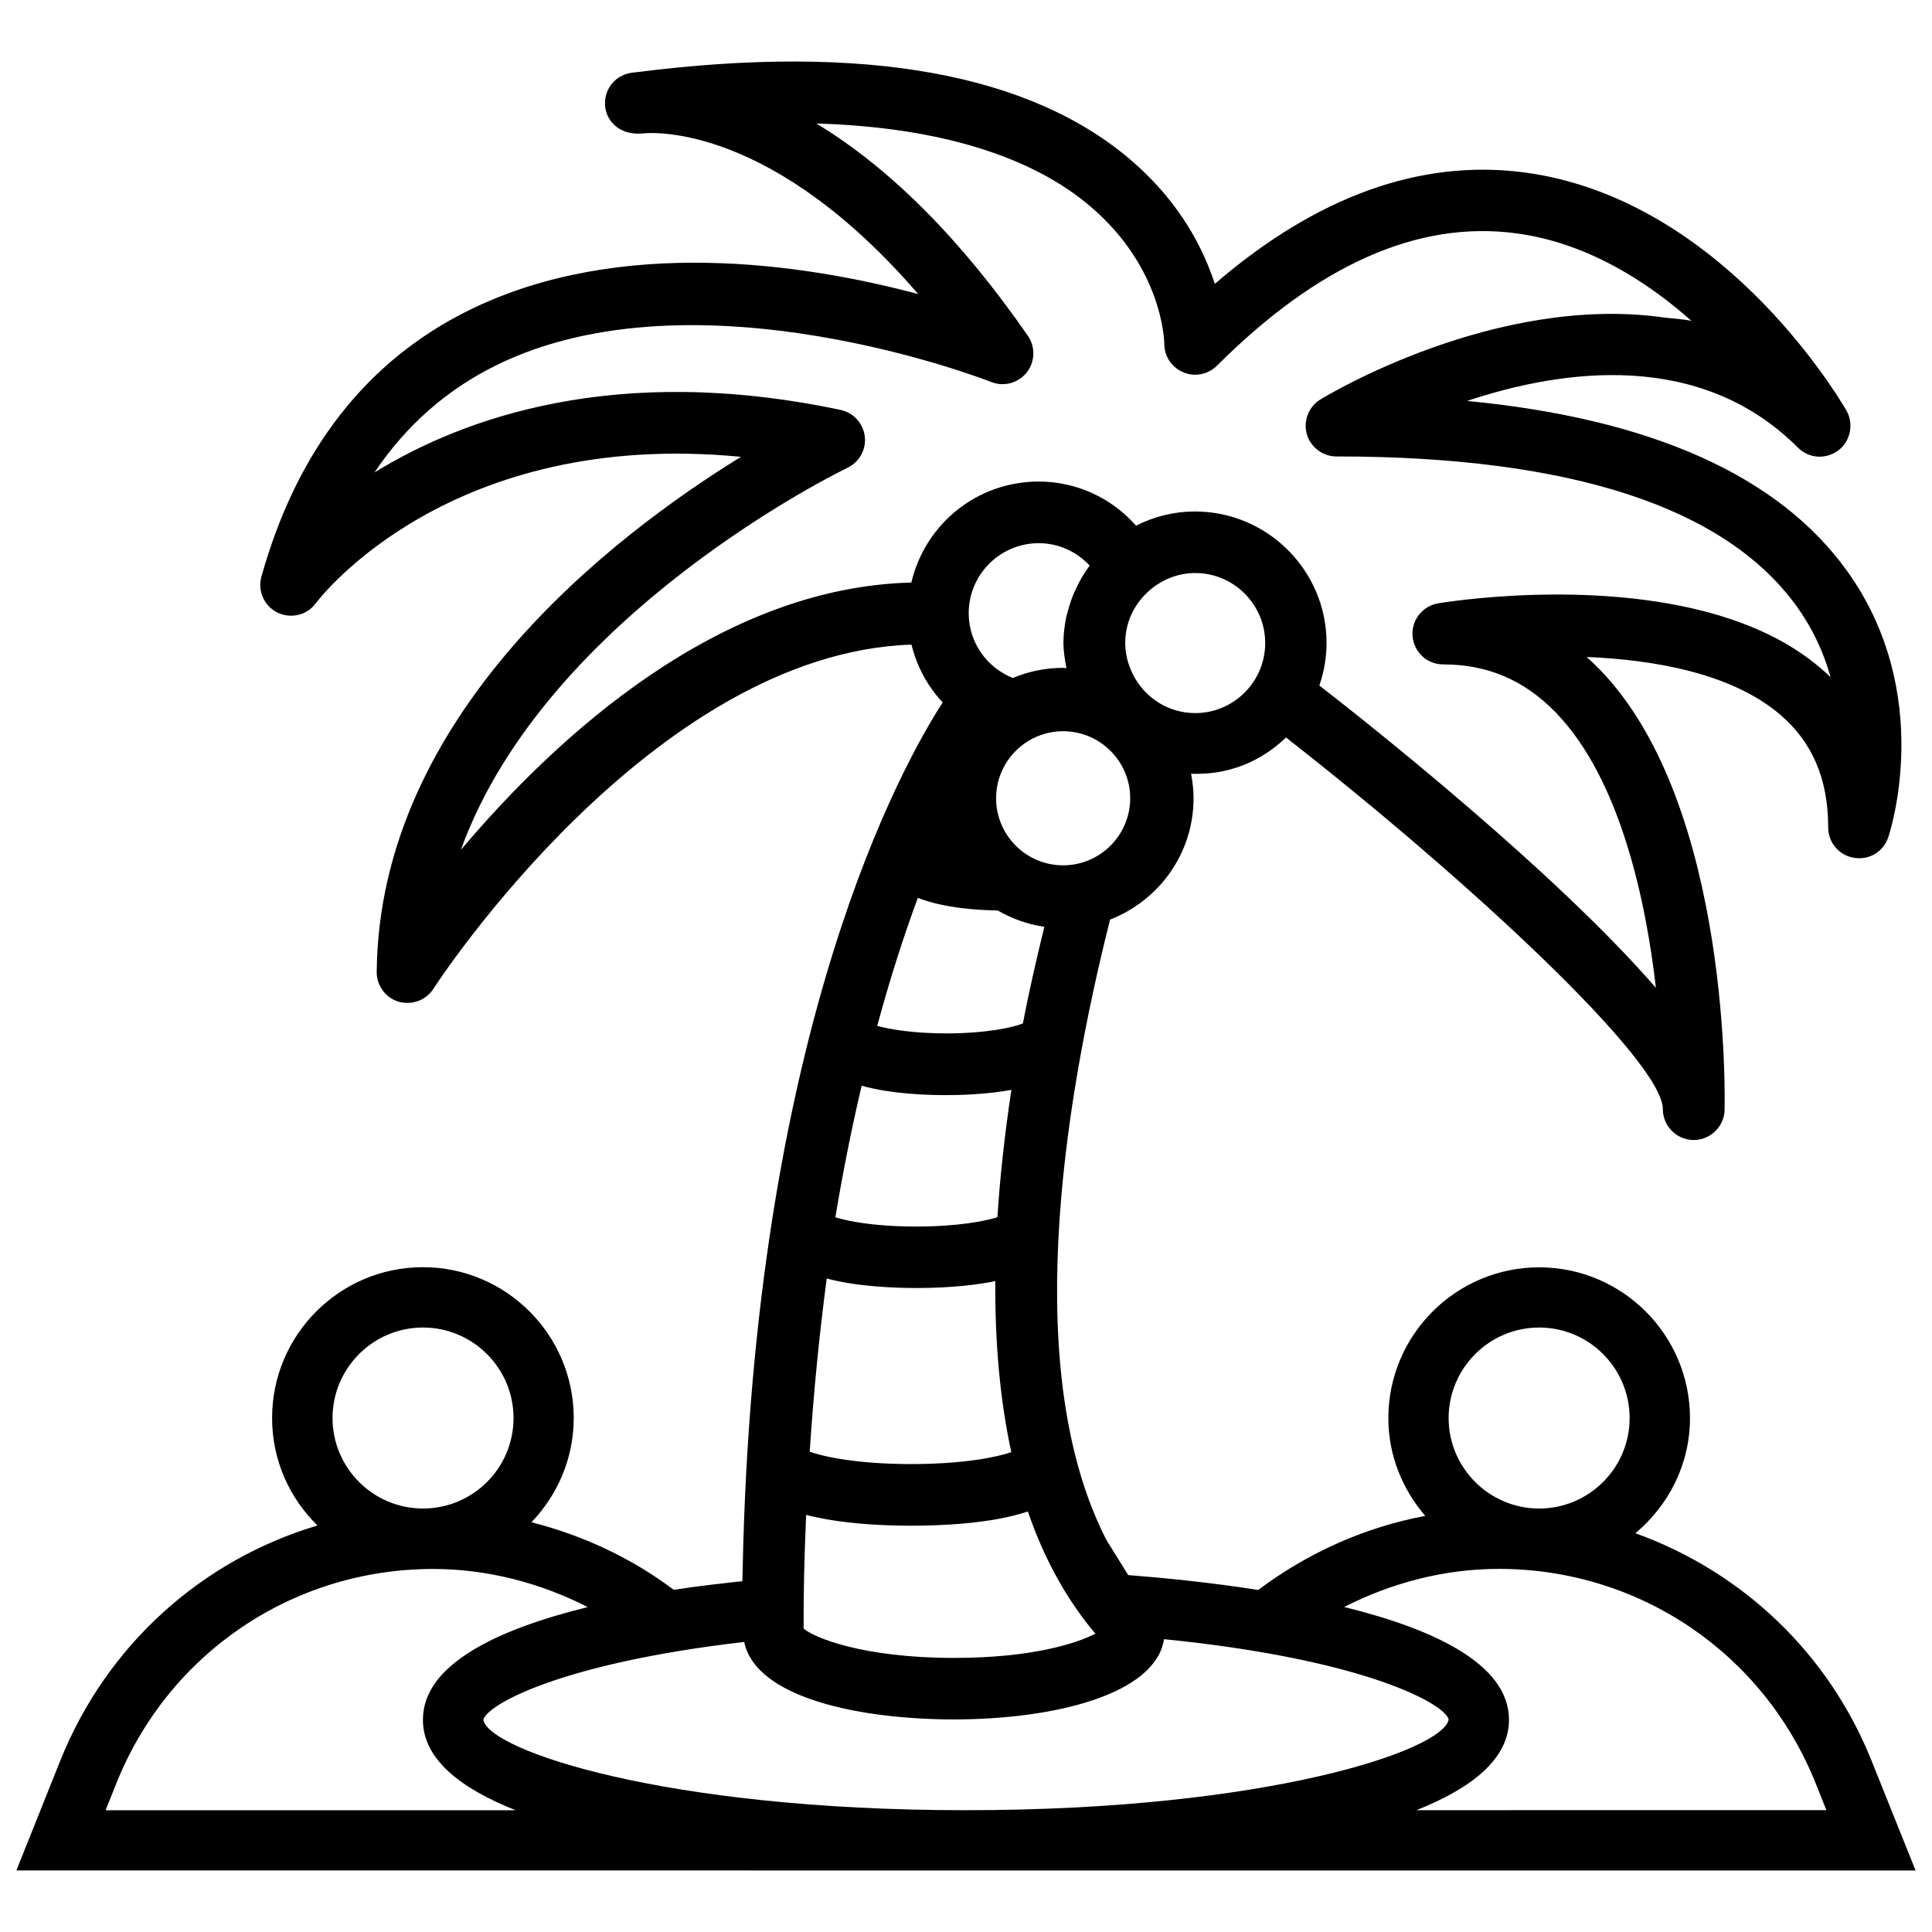 <?xml version="1.0" encoding="UTF-8"?>
<!-- Uploaded to: SVG Repo, www.svgrepo.com, Generator: SVG Repo Mixer Tools -->
<svg width="800px" height="800px" version="1.1" viewBox="144 144 512 512" xmlns="http://www.w3.org/2000/svg">
 <defs>
  <clipPath id="a">
   <path d="m148.09 160h503.81v480h-503.81z"/>
  </clipPath>
 </defs>
 <g clip-path="url(#a)">
  <path d="m640.02 610.7c-11.547-28.887-34.594-50.297-62.621-60.375 8.754-7.348 14.465-18.223 14.465-30.5 0-22.043-17.926-39.969-39.969-39.969-22.043 0-39.969 17.926-39.969 39.969 0 9.93 3.777 18.914 9.781 25.902-16.016 3-31.152 9.781-44.273 19.629-12.699-1.996-24.855-3.191-34.449-3.945l-5.773-9.301c-22.355-43.602-11.965-113.02 0.965-164.41 12.91-5.016 22.125-17.488 22.125-32.141 0-2.227-0.25-4.387-0.652-6.508 9.637 0.379 18.391-3.066 25.148-9.613 48.492 37.871 99.879 85.73 99.879 98.516 0 4.473 3.633 8.125 8.164 8.164 4.41 0 8.082-3.57 8.188-7.914 0.02-0.82 2.121-80.758-33.211-116.91-1.09-1.113-2.203-2.184-3.336-3.191 17.695 0.734 38.289 4.242 51.18 15.199 8.629 7.328 12.824 17.129 12.824 29.977 0 4.008 2.898 7.41 6.824 8.039 4.094 0.691 7.766-1.594 9.109-5.438 0.504-1.531 12.387-38.078-10.914-70.555-18.156-25.297-52.02-40.41-100.72-45.07 25.465-8.48 61.844-13.52 87.703 12.387 2.938 2.918 7.43 3.168 10.727 0.691 3.211-2.477 4.113-7.012 2.098-10.559-3.359-5.75-34.344-56.406-85.543-63.102-27.457-3.547-54.957 6.402-81.828 29.559-3.066-9.406-9.195-21.391-21.496-32.16-26.871-23.574-71.184-31.637-131.64-23.953-1.125 0.09-1.754 0.219-1.754 0.219-4.387 0.773-7.305 4.848-6.633 9.297 0.734 4.348 4.598 7.199 9.805 6.738 3.484-0.398 34.699-1.996 73.094 42.551-30.438-8.102-78.973-15.367-118.88 4.219-27.227 13.371-45.805 37.156-55.168 70.703-1.051 3.777 0.758 7.789 4.324 9.531 3.59 1.68 7.828 0.609 10.098-2.519 1.492-1.953 35.895-46.246 112.68-38.793-34.09 20.992-95.891 68.391-96.543 136.51-0.02 3.633 2.371 6.887 5.879 7.914 3.527 0.922 7.18-0.398 9.152-3.465 0.586-0.902 57.707-88.922 126.69-91.191 1.406 5.75 4.219 10.98 8.27 15.324-10.875 16.816-48.805 85.059-52.836 222.73l-0.25 10.078v0.062c-5.856 0.652-11.82 1.301-18.18 2.289-11.293-8.48-24.121-14.441-37.723-17.906 6.906-7.18 11.211-16.898 11.211-27.625 0-22.043-17.926-39.969-39.969-39.969s-39.969 17.926-39.969 39.969c0 11.168 4.617 21.242 12.027 28.484-30.562 9.109-55.859 31.594-68.184 62.387l-11.609 29.031 251.66 0.004h251.65zm-88.125-114.89c13.227 0 23.973 10.77 23.973 23.992 0 13.227-10.77 23.973-23.973 23.973-13.227 0-23.992-10.77-23.992-23.973-0.004-13.223 10.766-23.992 23.992-23.992zm-126.16-122.49c-9.805 0-17.758-7.977-17.758-17.758 0-9.805 7.957-17.781 17.758-17.781 9.805 0 17.781 7.977 17.781 17.781-0.023 9.781-7.977 17.758-17.781 17.758zm0.883-52.25c-0.316 0-0.586-0.082-0.902-0.082-4.723 0-9.215 0.965-13.309 2.688-6.824-2.731-11.691-9.363-11.691-17.172 0-10.223 8.312-18.559 18.559-18.559 5.121 0 10.035 2.184 13.496 5.941-0.316 0.418-0.586 0.84-0.883 1.281-0.84 1.238-1.617 2.5-2.5 4.344-0.273 0.547-0.523 1.09-0.754 1.594-0.629 1.426-1.113 2.918-1.66 4.891l-0.441 1.66c-0.461 2.352-0.715 4.641-0.715 6.781 0.004 1.953 0.316 4.137 0.801 6.633zm34.113 11.906c-6.992 0-13.309-3.945-16.5-10.266-1.344-2.707-2.035-5.5-2.035-8.293 0-5.269 2.203-10.18 6.254-13.793 3.441-3.066 7.789-4.766 12.281-4.766 10.223 0 18.559 8.312 18.559 18.559-0.004 10.242-8.336 18.559-18.559 18.559zm-75.215-34.598c-50.988 1.301-93.836 40.598-119.38 70.848 22.691-62.789 101.58-100.82 102.44-101.25 3.168-1.512 5.016-4.871 4.598-8.312-0.418-3.484-3-6.32-6.422-7.031-59.703-12.613-100.2 2.227-123.5 16.562 8.336-12.426 19.168-21.977 32.348-28.441 53.047-26.051 130.25 4.137 131.07 4.473 3.336 1.324 7.094 0.336 9.383-2.477 2.246-2.769 2.394-6.781 0.355-9.742-17.695-25.547-36.504-44.441-56.07-56.281 32.18 0.945 57.289 8.605 73.094 22.379 18.137 15.742 19.082 34.07 19.125 36.043 0 3.316 2.016 6.277 5.059 7.516 3 1.301 6.527 0.586 8.902-1.762 26.641-26.641 53.215-38.5 79.055-35.098 4.703 0.609 9.215 1.699 13.562 3.168 12.973 4.41 24.203 12.156 33.125 20.07-2.457-0.547-4.914-0.586-7.391-0.922-44.441-6.215-88.84 20.445-90.957 21.746-3.086 1.891-4.578 5.668-3.59 9.195 1.027 3.484 4.242 5.898 7.809 5.898 61.969 0 103.01 13.371 122.01 39.719 4.094 5.688 7.094 11.965 8.984 18.789-0.945-0.922-1.93-1.828-2.961-2.664-26.766-22.672-74.898-19.984-93.5-17.926-4.305 0.484-7.012 0.922-7.535 1.008-4.156 0.691-7.16 4.512-6.781 8.734 0.379 4.262 3.863 7.453 8.125 7.453 11.672 0 21.371 4.113 29.66 12.574 17.277 17.676 24.059 50.191 26.703 73.137-26.785-30.898-75.762-69.695-89.195-80.125 1.258-3.652 1.91-7.43 1.91-11.25 0-19.23-15.66-34.867-34.891-34.867-5.414 0-10.746 1.301-15.598 3.758-6.59-7.453-15.871-11.691-25.84-11.691-16.223 0.043-29.992 11.105-33.707 26.766zm1.719 83.57c7.137 2.769 16.27 3.273 21.18 3.336 3.738 2.184 7.894 3.672 12.344 4.324-2.121 8.754-4.094 17.277-5.688 25.609-2.332 0.988-9.426 2.644-20.277 2.644-8.5 0-14.863-1.027-18.324-1.996 3.273-12.066 6.883-23.441 10.766-33.918zm-14.883 49.773c7.621 2.164 17.047 2.5 22.418 2.5 3.906 0 10.707-0.211 17.254-1.387-1.762 11.734-3.023 23.051-3.695 33.734-3.129 1.027-10.539 2.477-21.477 2.477-2.707 0-5.207-0.082-7.496-0.23-6.824-0.441-11.566-1.449-13.98-2.227 1.98-11.82 4.289-23.512 6.977-34.867zm-9.258 51.094c8.062 2.164 18.031 2.519 23.762 2.519 4.828 0 13.328-0.25 20.906-1.828-0.105 16.582 1.301 31.805 4.242 45.32-3.633 1.301-12.617 3.168-26.555 3.168-14.441 0-23.531-2.035-26.871-3.297 1.051-15.926 2.586-31.336 4.516-45.883zm-5.457 62.641c6.992 1.848 15.344 2.539 21.938 2.769 2.184 0.082 4.176 0.105 5.879 0.105 7.746 0 21.348-0.523 30.941-3.777 4.281 12.492 10.266 23.363 17.887 32.391-4.848 2.5-16.582 6.422-37.492 6.422-24.309 0-37.262-5.481-39.82-7.789-0.047-9.445 0.184-19.121 0.668-30.121zm-101.54-49.648c13.227 0 23.992 10.77 23.992 23.992 0 13.227-10.746 23.973-23.992 23.973-13.227 0-23.973-10.77-23.973-23.973 0-13.223 10.746-23.992 23.973-23.992zm-84.113 127.93 2.832-7.094c13.812-34.531 46.77-56.848 83.969-56.848 14.316 0 28.316 3.652 40.977 10.098-23.656 5.816-43.684 15.074-43.684 29.871 0 10.309 9.742 18.094 24.582 23.973zm100.11-23.949c0.715-3.801 19.836-14.945 69.125-20.656 3.106 14.988 31.109 20.531 55.547 20.531 26.742 0 53.445-6.656 55.715-21.266 54.16 5.438 74.691 17.422 75.426 21.309-1.512 8.145-48.031 24.016-127.91 24.016-79.875 0.016-126.39-15.852-127.91-23.934zm247.22 23.949c14.84-5.879 24.582-13.688 24.582-23.973 0-14.801-20.027-24.078-43.684-29.895 12.66-6.445 26.66-10.098 40.996-10.098 37.199 0 70.156 22.316 83.969 56.848l2.832 7.094-108.7 0.004z"/>
 </g>
</svg>